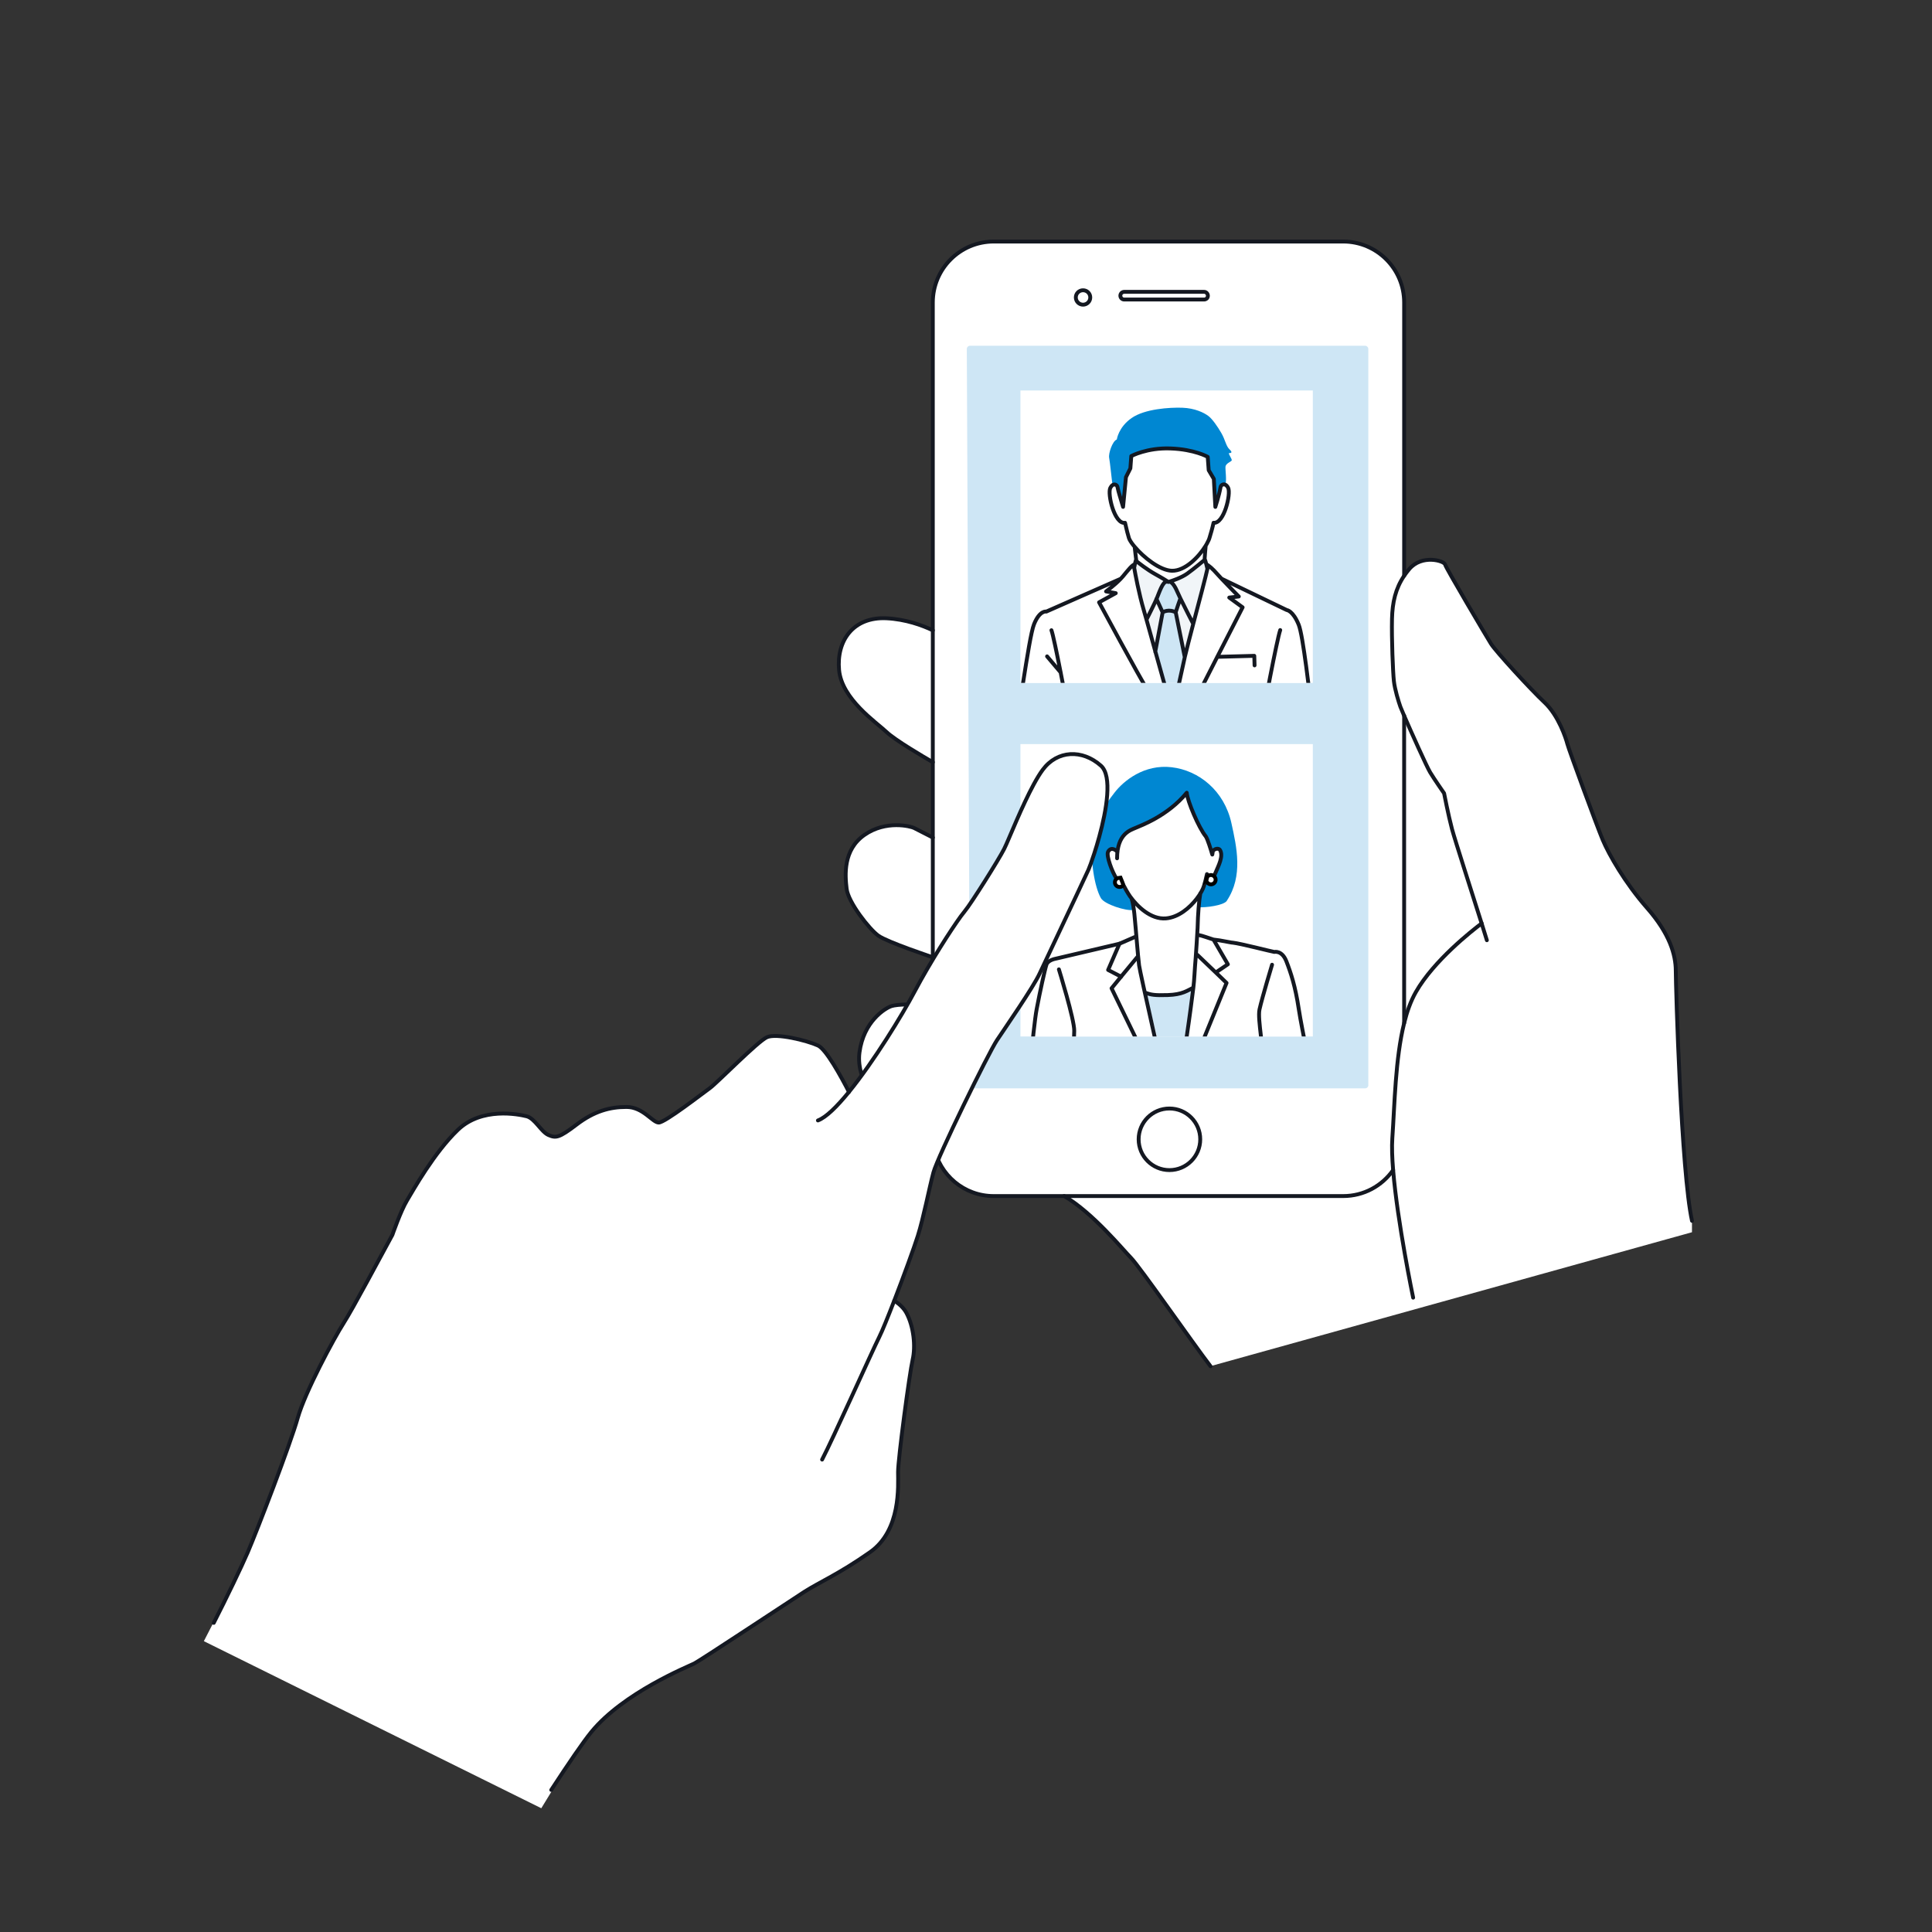 <?xml version="1.0" encoding="UTF-8"?><svg id="_レイヤー_2" xmlns="http://www.w3.org/2000/svg" xmlns:xlink="http://www.w3.org/1999/xlink" viewBox="0 0 500 500"><rect x="0" y="0" width="500" height="500" fill="#333333" stroke="none"/><defs><style>.cls-1,.cls-2{fill:none;}.cls-2{stroke:#141821;stroke-linecap:round;stroke-linejoin:round;}.cls-3{clip-path:url(#clippath);}.cls-4{fill:#f9e0ca;}.cls-5{fill:#0087d2;}.cls-6{fill:#f0efec;}.cls-7,.cls-8{fill:#fff;}.cls-9{fill:#f1f5f8;}.cls-10{fill:#cee6f5;}.cls-11{clip-path:url(#clippath-1);}.cls-8{stroke:#000;stroke-miterlimit:10;}</style><clipPath id="clippath"><rect class="cls-1" x="264.09" y="192.57" width="75.67" height="75.67"/></clipPath><clipPath id="clippath-1"><rect class="cls-1" x="264.09" y="101.06" width="75.67" height="75.67"/></clipPath></defs><g id="_レイヤー_1-2"><g><rect class="cls-1" width="500" height="500"/><g><path class="cls-7" d="M433.69,251.25c0-4.2-1.63-9.64-7.38-16.19-5.76-6.55-9.93-13.9-11.52-17.67-1.58-3.77-8.8-23.42-9.16-24.86-.36-1.45-2.29-7.34-5.89-10.71-3.61-3.37-12.64-13.24-13.85-15.16-1.2-1.93-11.67-19.62-11.91-20.57-.24-.96-6.01-2.65-9.27,1.2-.49,.58-.92,1.16-1.32,1.74,0,0,0,0,0,0h0V78.28c0-8.7-7.06-15.77-15.76-15.77h-90.45c-8.7,0-15.77,7.06-15.77,15.77v84.84c-2.74-1.3-7.02-2.87-11.99-3.12-8.65-.42-12.98,5.86-12.28,13.39,.7,7.53,9.63,13.53,12.28,16.04,2.22,2.11,9.67,6.48,11.99,7.82v19.49c-1.75-.9-4.34-2.22-4.88-2.49-.84-.42-7.25-2.09-12.83,1.81-5.58,3.9-5.02,10.46-4.6,13.95,.41,3.48,5.86,10.46,8.23,12.14,2.35,1.66,13.86,5.5,14.08,5.58v13.54c-4.08-1.88-9.43-1.29-10.62-.93-1.74,.52-7.32,4.01-8.37,12.03-1.05,8.03,6.28,15.17,9.24,15.87,2.61,.61,8.61,4.61,10,5.55l.04,2.97c1.4,7.27,7.79,12.76,15.47,12.76h18.22c7.42,4.31,15.42,14.11,17.27,15.96,2.26,2.26,16.08,22.19,20.61,28.08l124.61-34.66v-2.97c-2.8-12.6-4.2-60.51-4.2-64.71Z"/><g><g><path id="path" class="cls-2" d="M310.62,294.85c0-4.4-3.57-7.97-7.97-7.97s-7.97,3.57-7.97,7.97,3.57,7.97,7.97,7.97,7.97-3.56,7.97-7.97Zm-28.46-217.87c0-1.03-.83-1.86-1.87-1.86s-1.87,.83-1.87,1.86,.85,1.87,1.87,1.87,1.87-.83,1.87-1.87Zm30.16,.26c.18-.18,.28-.43,.28-.7,0-.55-.44-1.01-.99-1.01h-20.67c-.27,0-.52,.12-.7,.29-.18,.18-.29,.43-.29,.71,0,.54,.45,.99,1,.99h20.67c.27,0,.52-.12,.7-.29Z"/><path class="cls-2" d="M275.4,309.54c7.42,4.31,15.42,14.11,17.27,15.96,2.26,2.26,16.08,22.19,20.61,28.08"/><path class="cls-2" d="M437.89,315.95c-2.8-12.6-4.2-60.51-4.2-64.71s-1.63-9.64-7.38-16.19c-5.76-6.55-9.93-13.9-11.52-17.67-1.58-3.77-8.8-23.42-9.16-24.86-.36-1.45-2.29-7.34-5.89-10.71-3.61-3.37-12.64-13.24-13.85-15.16-1.2-1.93-11.67-19.62-11.91-20.57-.24-.96-6.01-2.65-9.27,1.2-.49,.58-.92,1.16-1.32,1.74-2.24,3.33-3.03,6.84-3.14,11.13-.12,5.06,.24,13.96,.49,16.13,.24,2.17,1.21,5.3,1.68,6.63,.1,.28,.46,1.12,.96,2.3,1.89,4.36,5.88,13.25,6.74,14.67,1.09,1.81,3.61,5.42,3.61,5.42,0,0,1.09,5.65,2.05,9.27,.74,2.76,5.34,17.03,7.67,24.42,.73,2.29,1.23,3.91,1.35,4.34"/><path class="cls-2" d="M236.03,288.08c1.32-.13,3.65-.97,5.54-1.98,.59-.32,1.15-.65,1.61-.99,1.92-1.4,5.06-12.04,2.62-19.18-.79-2.3-2.44-3.75-4.38-4.65-4.08-1.88-9.43-1.29-10.62-.93-1.74,.52-7.32,4.01-8.37,12.03-1.05,8.03,6.28,15.17,9.24,15.87,2.61,.61,8.61,4.61,10,5.55"/><path class="cls-2" d="M241.42,216.76c-1.75-.9-4.34-2.22-4.88-2.49-.84-.42-7.25-2.09-12.83,1.81-5.58,3.9-5.02,10.46-4.6,13.95,.41,3.48,5.86,10.46,8.23,12.14,2.35,1.66,13.86,5.5,14.08,5.58"/><path class="cls-2" d="M241.42,163.13c-2.74-1.3-7.02-2.87-11.99-3.12-8.65-.42-12.98,5.86-12.28,13.39,.7,7.53,9.63,13.53,12.28,16.04,2.22,2.11,9.67,6.48,11.99,7.82"/><path class="cls-2" d="M383.46,238.97c-2.5,1.88-12.42,9.66-17.03,17.76-1.31,2.29-2.29,5.03-3.04,8.06-2.3,9.27-2.45,21.09-3.06,29.82-.15,2.19-.05,5.04,.21,8.21,1.11,13.55,5.18,33.01,5.18,33.01"/><g><path class="cls-2" d="M363.39,149.01V78.28c0-8.7-7.06-15.77-15.76-15.77h-90.45c-8.7,0-15.77,7.06-15.77,15.77v183"/><path class="cls-2" d="M241.57,286.1l.1,7.71,.04,2.97c1.4,7.27,7.79,12.76,15.47,12.76h90.45c5.34,0,10.05-2.66,12.91-6.72"/><polyline class="cls-2" points="363.39 185.19 363.39 207.47 363.39 264.78"/></g></g><path class="cls-10" d="M354.12,280.83V90.32c0-.46-.38-.84-.84-.84h-102.24c-.46,0-.83,.38-.83,.84l.84,190.51c0,.46,.37,.83,.83,.83h101.41c.46,0,.84-.37,.84-.83Z"/></g></g><rect class="cls-7" x="264.09" y="101.06" width="75.67" height="75.67"/><rect class="cls-7" x="264.09" y="192.57" width="75.67" height="75.67"/><g class="cls-3"><g><g id="color"><path class="cls-5" d="M317.5,233.11c4.27-6.39,2.55-13.92,1.18-20.13-1.85-8.33-8.38-13.59-15.46-14.42-7.08-.83-12.42,3.48-14.82,6.62-2.4,3.14-4.74,6.28-5.56,11.71-.82,5.43,.43,12.71,2.08,15.55,.94,1.62,6.57,3.38,8.3,3.05,0,0-.28-2.33-.43-3.5h0c-.54-.76,18.88-3.08,18.78-2.72-.25,.86-.62,1.42-.91,2.25-.16,.61-.31,3.25-.31,3.25,1.42,.17,6.34-.41,7.16-1.64Z"/><path class="cls-7" d="M295.1,251.3c.04,.96,.82,3.69,1.34,5.61,1.62,.28,2.86,.68,6.23,.58,3.78-.12,4.63-1.14,6.17-1.89,.27-2.18,.52-4.01,.69-5.03,.2-1.17,.3-2.36,.35-3.45,.08-1.95,.47-13.81,.78-15.63-1.23,2.57-6.03,6.01-9.3,6.2-2.84,.17-6.29-2.1-8.16-4.71,.33,2.68,.54,5.15,.8,7.17,.21,1.64,.21,5.35,.66,8.18,.1,.6,.42,2.31,.45,2.95Z"/><path class="cls-10" d="M296.44,256.92c.14,1.28,5,22.68,5.2,23.78,0,0,2.67-.28,3.09,0,1.42-4.15,3.54-20.57,4.1-25.1-1.54,.74-2.85,1.8-6.62,1.92-3.36,.1-4.15-.32-5.77-.6Z"/><g><path class="cls-7" d="M301.64,280.7c-.4-1.77-1.22-8.5-1.78-10.8-1.38-5.57-5.08-19.76-5.21-21.55-.12-1.61-.46-2.85-.43-5.95,0,0-3.25,1.38-4.49,1.83l-16.6,3.9s-1.92,.34-2.31,1.53c-.4,1.18-1.65,6.84-2.54,11.55-.89,4.7-2.78,26.11-2.72,28.51,.06,2.4,36.37-5.32,36.37-5.32-.54-.18-.16-3.15-.29-3.7Z"/><path class="cls-7" d="M336.1,261.09c-.86-5.76-2.06-9.39-3.2-12.3-1.14-2.92-3.12-2.42-3.12-2.42-.66-.09-8.8-2.19-10.69-2.39-.25-.03-.39-.04-.39-.04,0,0-2.18-.39-3.09-.56-.25-.05-.84-.12-1.57-.21h0c-1.26-.38-2.84-1.01-3.95-1.2,.02,.23-.34,2.89-.41,4.84-.04,1.09-.29,3.25-.49,4.42-.17,1.02-.08,2.21-.35,4.39-.57,4.53-5.17,26.02-4.1,26.41,.9,.33,4.54,2,4.54,2,0,0,31.28,6.44,30.97,1.1-.31-5.34-3.27-18.27-4.13-24.03Z"/></g><path class="cls-7" d="M315.7,219.96c-.3-.46-1.23-.4-1.82,.27,0,0-.09,.56-.15,.94-.38-1.32-1.16-3.9-1.67-4.68-1.82-2.18-4.82-10.09-4.94-11.32,0,0-4.09,3.61-6.3,5.56,0,0-5.63,2.94-6.98,3.55-1.26,.57-4.38,1.15-4.75,6.62,0,0-1.03-2.27-2.32-.48-.94,1.3,2.11,8.79,3.59,7.67,.23,.79,.57,1.38,.96,2.22,.23,.51,.99,1.5,1.53,2.25,0,0,3.52,4.94,8.5,5.14,3.27-.27,6.5-2.74,8.32-5.1,.97-1.26,1.86-3.3,2.12-4.15,.11-.36,.26-.67,.41-1.24,0-.04,.05-.54,.09-.72,.07,1.1,.85,1.25,1.05,1.17,.64-.25,1.25-1.82,1.38-2.14,.51-1.26,2-4.01,.98-5.56Z"/></g><g><path id="path-2" class="cls-2" d="M301.64,280.7s-6.62-29.03-6.84-30.85c-.4-3.31-.72-8.11-.89-9.66-.22-2.04-.34-5.35-1.05-7.64m47.38,52.56c-.31-5.34-3.27-18.27-4.13-24.03-.86-5.76-2.06-9.39-3.2-12.3-1.14-2.92-3.12-2.42-3.12-2.42-.66-.09-8.8-2.19-10.69-2.39-.25-.03-.39-.04-.39-.04,0,0-2.18-.39-3.09-.56-.25-.05-.84-.12-1.57-.21h0c-1.26-.38-2.84-1.01-3.95-1.2m-16.22,.46l-4.15,1.81-16.6,3.9s-1.92,.34-2.31,1.53c-.4,1.18-1.65,6.84-2.54,11.55-.89,4.7-2.78,26.11-2.72,28.51m30.89-32.8c1.42,.54,2.41,.71,5.77,.6,3.78-.12,5.08-1.17,6.62-1.92m-4.1,25.1c1.42-4.15,3.54-20.57,4.1-25.1,.27-2.18,.33-4.48,.43-5.5,.19-2.01,.66-9.52,.67-9.99,.09-3.6,.33-6.79,.71-8.96m-3.69,50.11l4.15-11.37,2.46-6.04,3.86-9.47-2.79-2.7,3.13-2.12-3.72-6.4h0m.59,8.52l-4.75-4.55m19.32,2.54s-2.54,8.39-3.25,11.56c-.59,2.67,1.3,10.56,.8,15.71m-47.54,5.88c-1.78-5.71-1.25-13.98-1.21-16.05,.05-2.91-3.97-15.9-3.97-15.9m16.66-21.9c.23,.51,1.22,2.26,1.76,3.02h0c1.87,2.61,5.38,6.01,9.27,5.69,3.27-.27,6.16-2.73,7.97-5.08,.98-1.26,1.64-2.49,1.89-3.35,.11-.35,.24-.84,.39-1.41,.02-.09,.05-.19,.07-.29,.05-.22,.26-1.1,.31-1.33"/><polyline class="cls-2" points="289.72 244.23 289.72 244.23 286.78 251.02 290.13 252.76 287.67 255.77 299.79 280.7"/><line class="cls-2" x1="294.33" y1="247.69" x2="290.13" y2="252.76"/><path class="cls-2" d="M289.1,222.13c0-6.39,3.49-7.29,4.75-7.86,1.36-.61,8.33-3.07,13.28-9.11,.15,2.09,3.12,9.14,4.94,11.32,.5,.79,1.29,3.36,1.67,4.68,.06-.37,.15-.94,.15-.94,.59-.67,1.52-.73,1.82-.27,1.02,1.55-.47,4.3-.98,5.56-.05,.12-.18,.44-.35,.8"/><path class="cls-2" d="M288.98,227.41c-1.12-1.62-2.77-6.02-2.2-7,.85-1.49,2.2-.16,2.2-.16"/></g><path class="cls-8" d="M312.28,227.59c-.02,.1-.05,.19-.07,.29,.11,.59,.64,1.02,1.26,.99,.66-.04,1.17-.61,1.13-1.27-.02-.39-.23-.72-.53-.93-.21-.15-.47-.22-.75-.21-.36,.02-.67,.2-.88,.46h0c-.06,.24-.11,.46-.17,.68Z"/><path class="cls-8" d="M290.68,228.97c-.07,.21-.26,.54-.87,.57-.66,.04-1.24-.47-1.27-1.13-.02-.39,.14-.75,.42-.98,.19-.17,.75-.29,1.02-.31,0,0,.74,1.76,.71,1.85Z"/></g></g><g class="cls-11"><g><g id="color-2"><path class="cls-7" d="M302.33,150.62l-.12-.09c-.34-.22-1.34-.87-3.26-1.93-2.13-1.18-4.36-2.95-4.84-3.34-.02-.16-.05-.33-.08-.5-.1-.62-.23-2.12-.38-3.21l.02-.02c2.26,2.67,6.49,6.1,9.61,6.17,3.43,.09,6.98-3.61,8.74-6.47-.12,1.15-.22,2.72-.27,3.38-.01,.09-.02,.18-.02,.27-.34,.29-2.76,2.33-4.5,3.56-.78,.55-1.75,1.01-2.62,1.37-.85,.35-1.61,.59-2.02,.72h0c-.16,.05-.25,.07-.25,.07Z"/><path class="cls-6" d="M294.75,221.86c1.13-.38,1.25-1.44,.98-2.65h12.41c-.28,1.21-.15,2.27,.97,2.65,1.1,.37,1.87-.29,2.39-1.11l.16,3.19,.12,2.54,.03,.59h-19.76l.03-.59,.12-2.53,.16-3.21c.52,.83,1.29,1.5,2.4,1.13Z"/><path class="cls-6" d="M325.42,213.28c-1.09-2.31-3.45-5.78-4.64-6.48-1.43-.85-2.64-.59-2.64-.59,0,0-.37,.29-.86,.61,.02-.05,.08-.1,.15-.16,.31-.27,.97-.65,1.39-.89,.95-.02,2.76-.06,5.15,2.47,1.91,2.03,3.85,6.08,4.93,8.63-.7,.58-1.4,1.15-1.63,1.33-.49,.4-1.64,.4-2.68,.03-.87-.3-1.67-1.14-2.3-1.89,.54-1.13,2.04-2.31,3.11-3.07Z"/><path class="cls-6" d="M283.08,206.8c-1.18,.7-3.54,4.17-4.63,6.48,1.07,.76,2.57,1.94,3.11,3.07-.62,.76-1.43,1.6-2.3,1.89-1.03,.36-2.19,.36-2.68-.03-.22-.17-.93-.75-1.63-1.33,1.08-2.55,3.03-6.61,4.94-8.63,2.38-2.53,4.19-2.49,5.15-2.47,.41,.23,1.08,.61,1.39,.89,.06,.06,.12,.12,.15,.16l-.08-.06c-.45-.3-.78-.55-.78-.55,0,0-1.2-.26-2.64,.59Z"/><path class="cls-9" d="M312.2,146.09c.09,.36,.18,.73,.26,1.08-.4,1.92-2.14,8.44-3.66,14.23l-.06-.02s-2.08-4.02-3.25-6.44c-.3-.62-.54-1.14-.67-1.45-.65-1.55-1.44-2.92-2.23-2.95,.41-.13,1.17-.37,2.02-.72,.87-.36,1.85-.82,2.62-1.37,1.74-1.24,4.15-3.28,4.5-3.56,0-.09,.01-.17,.02-.27,.14,.33,.3,.88,.45,1.47Z"/><path class="cls-9" d="M308.75,161.38l.06,.02c-.92,3.51-1.76,6.76-2.18,8.56l-2.33-11.5c.4-1.27,.8-2.37,1.2-3.52,1.18,2.42,3.25,6.44,3.25,6.44Z"/><path class="cls-9" d="M299.31,154.97l1.6,3.5-1.92,10.21c-.88-3.19-1.71-6.17-2.31-8.31,.69-1.37,2.07-4.13,2.62-5.4Z"/><path class="cls-9" d="M298.95,148.6c1.92,1.06,2.92,1.71,3.26,1.93-.36,0-.27,.02-.27,.02-1.01-.11-1.91,2.7-2.52,4.17-.03,.08-.06,.16-.1,.25-.55,1.27-1.94,4.03-2.62,5.4-.28-.99-.51-1.81-.68-2.38-1.28-4.34-2.24-9.56-2.5-11.01,.05-.31,.12-.62,.18-.92,.11-.53,.23-1,.34-1.29,.03,.17,.06,.33,.08,.5,.48,.39,2.71,2.16,4.84,3.34Z"/><path class="cls-10" d="M304.3,158.47l2.33,11.5s-.01,.06-.02,.09c-.66,2.9-1.98,9.05-3.13,14.4-1.09-3.6-2.89-10.03-4.48-15.77l1.92-10.21c.29-.16,.86-.41,1.62-.43,.84-.01,1.47,.27,1.76,.43Z"/><path class="cls-10" d="M302.21,150.53l.12,.09s.09-.02,.25-.07h0c.79,.03,1.59,1.41,2.23,2.95,.13,.31,.37,.83,.67,1.45-.4,1.15-.8,2.25-1.2,3.52-.29-.16-.92-.44-1.76-.43-.76,.02-1.34,.27-1.62,.43l-1.6-3.5c.04-.09,.08-.17,.1-.25,.61-1.48,1.52-4.29,2.52-4.17,0,0-.09-.02,.27-.02Z"/><path class="cls-7" d="M315.02,148.59c.29,.33,.7,.77,1.17,1.27l16.83,8.09s1.6,.12,3.08,3.79c1.15,2.83,2.74,17.33,3.83,25.66,.09,.73,1.57,2.09,1.66,2.7,.18,1.44-.41,2.13-.36,2.65,.34,3.24,.72,10.74-2.68,15.37-3.24,4.4-7.77,13.11-9.49,14.7-.09,.08-.17,.15-.24,.19-1.35,.79-4.7,.29-6.94-2.34,.02-.06,.03-.13,.05-.21,.15-.65,.04-2.04,.17-3.43,.02-.22,.09-.44,.2-.67,.62,.76,1.43,1.6,2.3,1.89,1.04,.36,2.19,.36,2.68-.03,.23-.17,.93-.75,1.63-1.33-1.08-2.55-3.03-6.61-4.93-8.63-2.38-2.53-4.2-2.49-5.15-2.47-.42,.23-1.08,.61-1.39,.89-.07,.06-.12,.12-.15,.16-.62,.41-1.43,.9-1.94,1.01-.91,.18-2.27,.31-3.88,2.26-1.61,1.95-1.11,3.93-2.08,5.92-.46,.94-1.02,2.12-1.26,3.19h-7.56c-.71-7.17-.54-13.61-.47-15.48,.11-3.15,.55-7.08,1.36-10.27,.34-1.37,1.13-4.96,2-9,1.15-5.35,2.47-11.5,3.13-14.4,.01-.03,.02-.06,.02-.09,.42-1.81,1.26-5.05,2.18-8.56,1.52-5.8,3.25-12.31,3.66-14.23-.08-.35-.17-.72-.26-1.08,.59,.24,1.61,1.13,2.82,2.5Z"/><path class="cls-7" d="M292.39,210.1c-1.6-1.95-2.97-2.08-3.88-2.26-.51-.1-1.32-.59-1.94-1.01-.03-.05-.08-.1-.15-.16-.31-.27-.98-.66-1.39-.89-.96-.02-2.77-.06-5.15,2.47-1.91,2.03-3.85,6.08-4.94,8.63,.7,.58,1.41,1.15,1.63,1.33,.49,.4,1.65,.4,2.68,.03,.87-.3,1.68-1.14,2.3-1.89,.1,.23,.17,.45,.2,.67,.13,1.39,.02,2.78,.17,3.43,.02,.08,.03,.15,.05,.21-2.24,2.64-5.6,3.14-6.95,2.34-.19-.11-.43-.34-.72-.66-2.01-2.26-6.22-9.21-9.1-13.49-3.21-4.77-4.43-11.86-3.5-14.98,1.79-6.02,4.47-28.61,5.95-32.29,1.49-3.67,3.18-3.26,3.18-3.26l19.15-8.44c.23-.24,.45-.48,.65-.72,1.35-1.64,2.29-2.87,3.06-3.11-.06,.29-.13,.61-.18,.92,.26,1.46,1.22,6.68,2.5,11.01,.17,.58,.4,1.39,.68,2.38,.6,2.15,1.43,5.12,2.31,8.31,1.59,5.74,3.39,12.17,4.48,15.77-.87,4.04-1.66,7.63-2,9-.81,3.19-1.25,7.12-1.36,10.27-.07,1.87-.24,8.31,.47,15.48h-4.86c-.24-1.07-.8-2.25-1.26-3.19-.97-1.99-.48-3.97-2.08-5.92Z"/><path class="cls-4" d="M289.93,218.54l.13-.27c.27-.56,.78-.73,1.2-.61,.08,.41,.16,.78,.23,1.02,.09,.29,.27,.9,.57,1.52l-.78,.17c-.22,.05-.45-.05-.55-.26-.19-.37-.5-.98-.8-1.58Z"/><path class="cls-7" d="M289.93,218.54c.3,.6,.61,1.21,.8,1.58,.1,.2,.33,.31,.55,.26l.78-.17c-.3-.62-.47-1.23-.57-1.52-.07-.24-.15-.61-.23-1.02-.43-.12-.93,.05-1.2,.61l-.13,.27Zm-4.22-12.33s.33,.25,.78,.55l.08,.06c.62,.41,1.43,.9,1.94,1.01,.9,.18,2.27,.31,3.88,2.26,1.6,1.95,1.11,3.93,2.08,5.92,.46,.94,1.01,2.12,1.26,3.19,.27,1.21,.15,2.27-.98,2.65-1.11,.37-1.88-.29-2.4-1.13l-.16,3.21-.12,2.53-.03,.59h.85c-.12,.1-.27,.2-.44,.27-.36,.15-.79,.13-1.24,.04-.79,.4-3.01-.26-3.82-.54-.87-.31-2.99-.96-3.45-1.15-.46-.19-1.48-.95-1.48-1.63s-.29-2.27-.26-2.58c.02-.27-.1-.37-.23-.83-.02-.06-.03-.13-.05-.21-.15-.65-.05-2.04-.17-3.43-.02-.22-.09-.44-.2-.67-.54-1.13-2.04-2.31-3.11-3.07,1.08-2.31,3.45-5.78,4.63-6.48,1.43-.85,2.64-.59,2.64-.59Z"/><path class="cls-4" d="M311.8,220.21c.3-.62,.48-1.23,.57-1.52,.08-.24,.15-.61,.23-1.02,.43-.12,.93,.05,1.2,.61,.05,.1,.09,.19,.13,.27-.3,.59-.61,1.21-.8,1.57-.1,.2-.33,.31-.55,.26l-.78-.17Z"/><path class="cls-7" d="M311.8,220.21l.78,.17c.22,.05,.45-.05,.55-.26,.19-.37,.51-.98,.8-1.57-.05-.09-.09-.17-.13-.27-.27-.56-.78-.73-1.2-.61-.09,.41-.16,.78-.23,1.02-.09,.29-.27,.9-.57,1.52Zm0,6.86l-.03-.59-.12-2.54-.16-3.19c-.52,.82-1.29,1.48-2.39,1.11-1.13-.38-1.25-1.44-.97-2.65,.24-1.07,.8-2.25,1.26-3.19,.97-1.99,.47-3.97,2.08-5.92,1.6-1.95,2.97-2.08,3.88-2.26,.51-.1,1.32-.59,1.94-1.01,.49-.33,.86-.61,.86-.61,0,0,1.21-.26,2.64,.59,1.18,.7,3.54,4.17,4.64,6.48-1.07,.76-2.57,1.94-3.11,3.07-.11,.23-.18,.45-.2,.67-.13,1.39-.02,2.78-.17,3.43-.02,.08-.03,.15-.05,.21-.13,.47-.25,.57-.23,.83,.02,.3-.26,1.91-.26,2.58s-1.02,1.43-1.48,1.63c-.45,.2-2.58,.85-3.45,1.15-.8,.28-3.02,.94-3.81,.54-.45,.09-.89,.11-1.24-.04-.17-.07-.31-.17-.44-.27h.83Z"/><path class="cls-5" d="M289.21,126.04c-.12-.58-.79-.86-1.28-.52h-.01c-.16-.99-.67-6.06-.87-7.03-.23-1.08,.84-4.35,1.98-4.75,0,0,.4-3.15,3.81-5.54,3.41-2.39,9.85-2.79,13.15-2.68,3.29,.12,5.61,1.3,6.69,2.1,1.08,.79,2.48,2.85,3.39,4.43,1.03,1.76,1.21,3.39,2.12,4.24s.4,.97-.06,.97,.85,1.59,.62,1.93c-.23,.34-1.48,.74-1.59,1.54-.1,.71,.36,3.5-.03,4.72,0,0-.01,0-.02-.01-.5-.26-1.12,.06-1.22,.62-.42,2.29-1.35,5.12-1.35,5.12l-.39-7.25-1.33-2.25-.25-3.45s-3.41-1.96-9.67-2.18c-6.08-.22-10.11,1.97-10.11,1.97l-.24,3.18-1.14,2.27-.75,7.7c-.79-2.74-1.15-3.7-1.44-5.13Z"/><path class="cls-7" d="M289.21,126.04c.29,1.43,.65,2.39,1.44,5.13l.75-7.7,1.14-2.27,.24-3.18s4.03-2.19,10.11-1.97c6.26,.22,9.67,2.18,9.67,2.18l.25,3.45,1.33,2.25,.39,7.25s.93-2.83,1.35-5.12c.1-.56,.72-.88,1.22-.62,0,0,.01,0,.02,.01,.25,.13,.5,.38,.72,.8,.78,1.55-1.07,9.41-3.77,9.05-.42,1.87-.65,2.5-1.02,3.8-.12,.45-.37,1.01-.72,1.63-.09,.17-.19,.34-.3,.52-1.75,2.86-5.31,6.55-8.74,6.47-3.12-.08-7.35-3.5-9.61-6.17-.12-.15-.24-.29-.36-.43-.58-.73-.99-1.38-1.15-1.85-.23-.68-.6-2.17-1.01-3.96-2.72,.47-4.61-7.48-3.81-9.04,.17-.34,.37-.57,.57-.72h.01c.49-.35,1.17-.07,1.28,.51Z"/></g><path id="path-3" class="cls-2" d="M317.12,125.44c.25,.13,.5,.38,.72,.8,.78,1.55-1.07,9.41-3.77,9.05-.42,1.87-.65,2.5-1.02,3.8-.12,.45-.37,1.01-.72,1.63-.09,.17-.19,.34-.3,.52-1.75,2.86-5.31,6.55-8.74,6.47-3.12-.08-7.35-3.5-9.61-6.17-.12-.15-.24-.29-.36-.43-.58-.73-.99-1.38-1.15-1.85-.23-.68-.6-2.17-1.01-3.96-2.72,.47-4.61-7.48-3.81-9.04,.17-.34,.37-.57,.57-.72h.01c.49-.35,1.17-.07,1.28,.51,.29,1.43,.65,2.39,1.44,5.13l.75-7.7,1.14-2.27,.24-3.18s4.03-2.19,10.11-1.97c6.26,.22,9.67,2.18,9.67,2.18l.25,3.45,1.33,2.25,.39,7.25s.93-2.83,1.35-5.12c.1-.56,.72-.88,1.22-.62,0,0,.01,0,.02,.01Zm-23.47,16.11c.15,1.1,.27,2.59,.38,3.21,.03,.17,.06,.33,.08,.5m17.92-4.02c-.12,1.15-.22,2.72-.27,3.38-.01,.09-.02,.18-.02,.27m-17.7-.13c-.11,.29-.23,.76-.34,1.29-.06,.29-.13,.61-.18,.92m18.95,.2c-.08-.35-.17-.72-.26-1.08-.15-.59-.31-1.14-.45-1.47m-9.54,5.91c-.36,0-.27,.02-.27,.02-1.01-.11-1.91,2.7-2.52,4.17-.03,.08-.06,.16-.1,.25-.55,1.27-1.94,4.03-2.62,5.4m12.06,1.01s-2.08-4.02-3.25-6.44c-.3-.62-.54-1.14-.67-1.45-.65-1.55-1.44-2.92-2.23-2.95m-8.48-5.29c.48,.39,2.71,2.16,4.84,3.34,1.92,1.06,2.92,1.71,3.26,1.93l.12,.09s.09-.02,.25-.07h0c.41-.13,1.17-.37,2.02-.72,.87-.36,1.85-.82,2.62-1.37,1.74-1.24,4.15-3.28,4.5-3.56m-18.22,2.08c.26,1.46,1.22,6.68,2.5,11.01,.17,.58,.4,1.39,.68,2.38,.6,2.15,1.43,5.12,2.31,8.31,1.59,5.74,3.39,12.17,4.48,15.77m8.99-37.28c-.4,1.92-2.14,8.44-3.66,14.23-.92,3.51-1.76,6.76-2.18,8.56,0,.03-.01,.06-.02,.09-.66,2.9-1.98,9.05-3.13,14.4-.87,4.04-1.66,7.63-2,9-.81,3.19-1.25,7.12-1.36,10.27-.07,1.87-.24,8.31,.47,15.48m4.83-31.05s1.66-2.52,4.33-7.81c1.06-2.09,3.14-6.17,5.26-10.33,3.23-6.32,6.56-12.82,6.56-12.82l-3.46-2.53,2.47-.28s-2.62-2.65-4.4-4.54c-.47-.5-.87-.94-1.17-1.27-1.21-1.38-2.23-2.26-2.82-2.5m12.47,26.14l-.07-2.47-9.59,.26m-21.32-23.97c-.76,.24-1.7,1.47-3.06,3.11-.2,.24-.41,.48-.65,.72-1.56,1.62-3.74,3.21-3.74,3.21l2.51,.45-4.32,2.37s10.83,20.09,12.2,22.08c1.38,1.99,3.99,6.12,3.99,6.12m21.25,36.52c2.24,2.64,5.6,3.14,6.94,2.34,.08-.04,.15-.1,.24-.19,1.71-1.59,6.24-10.3,9.49-14.7,3.4-4.64,3.03-12.14,2.68-15.37-.06-.52,.54-1.21,.36-2.65-.08-.61-1.56-1.97-1.66-2.7-1.09-8.33-2.68-22.83-3.83-25.66-1.49-3.67-3.08-3.79-3.08-3.79l-16.83-8.09m20.67,43.11c-4.61,.12-8.77,4.02-11.26,6.81-.22,.25-.43,.49-.63,.72-2.37,2.77-6.6,5.15-7.19,5.74-.15,.15-.26,.29-.34,.42m16.18-16.4c-2.55,.23-3.72,3.15-3.72,3.15m1.42-30.28c-.83,2.38-4.4,21.18-5.48,27.62-.22,3.1-.38,5.8-.33,6.45,.06,.75,.08,1.73,.08,2.59m-6.77,5.99c-.42,.23-1.08,.61-1.39,.89-.07,.06-.12,.12-.15,.16m8.31,10.3c.31-.23,.83-.59,.31-2.57-.09-.35-.27-.79-.5-1.27-1.09-2.31-3.45-5.78-4.64-6.48-1.43-.85-2.64-.59-2.64-.59,0,0-.37,.29-.86,.61-.62,.41-1.43,.9-1.94,1.01-.91,.18-2.27,.31-3.88,2.26-1.61,1.95-1.11,3.93-2.08,5.92-.46,.94-1.02,2.12-1.26,3.19-.28,1.21-.15,2.27,.97,2.65,1.1,.37,1.87-.29,2.39-1.11,.11-.17,.21-.36,.3-.54,.3-.62,.48-1.23,.57-1.52,.08-.24,.15-.61,.23-1.02,.06-.32,.13-.68,.21-1.03,.09-.36,.18-.74,.3-1.08m9.2,.79c.62,.76,1.43,1.6,2.3,1.89,1.04,.36,2.19,.36,2.68-.03,.23-.17,.93-.75,1.63-1.33m-1.2,3.96c1.53,.53,1.88-1.37,1.81-2.13-.05-.51-.21-.87-.61-1.82-1.08-2.55-3.03-6.61-4.93-8.63-2.38-2.53-4.2-2.49-5.15-2.47m-7.03,14.43l.78,.17c.22,.05,.45-.05,.55-.26,.19-.37,.51-.98,.8-1.57,.25-.51,.49-1.01,.63-1.35,.02-.05,.04-.1,.06-.14,.12-.3,.18-.57,.21-.79m-3.18,7.67c.85,.45,1.92,.94,2.7,.76,.83-.19,1.35-1.21,2.06-2.12,.72-.92,2.32-2.73,2.6-2.93m-7.25,6.83c.6,.08,.82,0,1.76-.54,1.02-.58,4.21-2.8,4.75-2.95m-5.64,4.4c.79,.4,3.01-.26,3.81-.54,.87-.31,3-.96,3.45-1.15,.45-.19,1.48-.95,1.48-1.63s.28-2.27,.26-2.58c-.02-.27,.1-.37,.23-.83,.02-.06,.03-.13,.05-.21,.15-.65,.04-2.04,.17-3.43,.02-.22,.09-.44,.2-.67,.54-1.13,2.04-2.31,3.11-3.07m-14.44,13.79c.12,.1,.26,.2,.44,.27,.35,.15,.79,.13,1.24,.04,.59-.12,1.2-.37,1.64-.56,.78-.33,3.78-2.04,4.54-2.23m-4.9-6.04c-.05-.09-.09-.17-.13-.27-.27-.56-.78-.73-1.2-.61m-22.61-67.78l-19.15,8.44s-1.69-.41-3.18,3.26c-1.48,3.67-4.16,26.27-5.95,32.29-.93,3.12,.29,10.21,3.5,14.98,2.88,4.28,7.1,11.22,9.1,13.49,.29,.32,.53,.55,.72,.66,1.35,.79,4.7,.29,6.95-2.34m4.44-13.99c-.08-.13-.19-.27-.34-.42-.59-.59-4.82-2.97-7.19-5.74-.3-.36-.64-.73-1-1.13-2.52-2.74-6.5-6.28-10.88-6.4m10.88,6.4c0-.75,.03-1.54,.08-2.17,.05-.65-.1-3.35-.32-6.44-.58-3.47-1.89-10.56-3.11-16.71-1.03-5.25-1.99-9.82-2.38-10.91m14.42,43.7s-.08-.1-.15-.16c-.31-.27-.98-.66-1.39-.89m5.73,9.81c.11,.34,.2,.7,.28,1.05,.08,.36,.15,.71,.22,1.03,.08,.41,.16,.78,.23,1.02,.09,.29,.27,.9,.57,1.52,.09,.17,.18,.36,.29,.52,.52,.83,1.29,1.5,2.4,1.13,1.13-.38,1.25-1.44,.98-2.65-.24-1.07-.8-2.25-1.26-3.19-.97-1.99-.48-3.97-2.08-5.92-1.6-1.95-2.97-2.08-3.88-2.26-.51-.1-1.32-.59-1.94-1.01l-.08-.06c-.45-.3-.78-.55-.78-.55,0,0-1.2-.26-2.64,.59-1.18,.7-3.54,4.17-4.63,6.48-.23,.48-.4,.92-.5,1.27-.53,1.98-.29,2.26,.35,2.42m-3.35-.09c.7,.58,1.41,1.15,1.63,1.33,.49,.4,1.65,.4,2.68,.03,.87-.3,1.68-1.14,2.3-1.89m3.47-10.57c-.96-.02-2.77-.06-5.15,2.47-1.91,2.03-3.85,6.08-4.94,8.63-.4,.95-.61,1.54-.72,1.89-.26,.8,0,1.75,1.17,1.75m13.65-4.18c.04,.21,.1,.45,.2,.73,.02,.04,.04,.09,.06,.14,.14,.33,.38,.83,.64,1.34,.3,.6,.61,1.21,.8,1.58,.1,.2,.33,.31,.55,.26l.78-.17m-7.22-.57c.28,.2,1.89,2.02,2.61,2.93,.71,.91,1.24,1.93,2.06,2.12,.77,.19,1.85-.3,2.69-.75m-6.62-.96c.54,.15,3.73,2.37,4.75,2.95,.94,.54,1.16,.62,1.75,.54m-13.63-13.19c1.07,.76,2.57,1.94,3.11,3.07,.1,.23,.17,.45,.2,.67,.13,1.39,.02,2.78,.17,3.43,.02,.08,.03,.15,.05,.21,.13,.47,.24,.57,.23,.83-.02,.3,.26,1.91,.26,2.58s1.01,1.43,1.48,1.63c.45,.2,2.58,.85,3.45,1.15,.81,.28,3.03,.94,3.82,.54m-6.18-2.79c.76,.19,3.75,1.91,4.53,2.23,.45,.19,1.06,.44,1.65,.56,.44,.09,.88,.11,1.24-.04,.17-.07,.31-.17,.44-.27m-1.62-9.4c-.43-.12-.93,.05-1.2,.61l-.13,.27m5.8,.66h12.41m-15.79,1.52l-.16,3.21-.12,2.53-.03,.59h19.76l-.03-.59-.12-2.54-.16-3.19m-12.19-65.78l1.6,3.5c.29-.16,.86-.41,1.62-.43,.84-.01,1.47,.27,1.76,.43,.4-1.27,.8-2.37,1.2-3.52m-6.49,13.74l1.92-10.21m5.71,11.5l-2.33-11.5m-29.76,15.57l-3.53-4.17m32.96,26.19c-.8,0-1.44,.65-1.44,1.44s.65,1.44,1.44,1.44,1.44-.65,1.44-1.44-.65-1.44-1.44-1.44Zm-1.59,18.05l2.66-.12"/></g></g><g><path class="cls-7" d="M284.92,198.15c-4.85-4.3-11.31-4.03-15.08,1.08-2.91,3.95-6.46,12.4-8.55,17.28-.61,1.44-1.1,2.56-1.41,3.17-1.35,2.69-8.62,14.27-10.23,16.16-.24,.28-.58,.72-1.01,1.31-2.47,3.41-7.78,11.61-11.92,19.42-3.28,6.19-10.61,18.16-17.02,26.02-2.07-4.02-5.92-11.06-8.02-12.01-2.96-1.35-10.77-3.23-13.2-2.15-2.42,1.08-12.92,11.85-14.81,13.2-1.89,1.35-11.58,8.89-13.2,8.89s-4.04-4.04-8.35-4.04-8.34,1.08-12.92,4.57c-4.58,3.5-5.39,3.5-7.27,2.69-1.88-.81-3.5-4.3-5.65-4.85-2.16-.53-11.58-2.42-17.77,3.5-6.19,5.93-11.58,15.62-13.2,18.31-1.62,2.69-3.77,8.89-3.77,8.89-3.23,5.92-10.23,19.12-12.65,22.89-2.42,3.77-9.96,17.77-11.85,24.5-1.88,6.73-10.5,29.08-12.92,34.73-1.55,3.61-5.51,11.84-11.36,23.02l87.33,43.24c7.06-11.63,10.82-17.15,12.88-19.68,8.34-10.23,25.04-16.96,26.66-17.77,1.62-.81,24.77-16.15,28.54-18.58,3.77-2.42,8.89-4.57,16.96-10.23,8.08-5.65,7.27-17.23,7.27-20.73s2.96-25.58,3.77-29.08c.81-3.5,.27-8.62-1.61-12.12-.71-1.32-1.92-2.37-3.14-3.17,2.42-6.27,5.13-13.69,6.1-16.76,1.47-4.65,2.96-12.39,4.04-16.42,1.08-4.04,14.27-30.97,16.42-34.19,2.15-3.23,9.43-13.74,11.04-17.24,.37-.79,1.16-2.48,2.19-4.65,1.35-2.88,3.11-6.6,4.8-10.19,.9-1.91,1.78-3.77,2.57-5.45,1.55-3.3,2.76-5.88,3.1-6.63,.25-.57,.84-2.13,1.51-4.22,.41-1.27,.86-2.75,1.29-4.33,1.88-6.87,3.44-15.69,.43-18.37Z"/><g><path class="cls-2" d="M212.76,377.74c2.69-5.12,12.92-28,14.81-31.77,.76-1.51,2.24-5.18,3.86-9.36,2.42-6.27,5.13-13.69,6.1-16.76,1.47-4.65,2.96-12.39,4.04-16.42,1.08-4.04,14.27-30.97,16.42-34.19,2.15-3.23,9.43-13.74,11.04-17.24,.37-.79,1.16-2.48,2.19-4.65,1.35-2.88,3.11-6.6,4.8-10.19,.9-1.91,1.78-3.77,2.57-5.45,1.55-3.3,2.76-5.88,3.1-6.63,.25-.57,.84-2.13,1.51-4.22,.41-1.27,.86-2.75,1.29-4.33,1.88-6.87,3.44-15.69,.43-18.37-4.85-4.3-11.31-4.03-15.08,1.08-2.91,3.95-6.46,12.4-8.55,17.28-.61,1.44-1.1,2.56-1.41,3.17-1.35,2.69-8.62,14.27-10.23,16.16-.24,.28-.58,.72-1.01,1.31-2.47,3.41-7.78,11.61-11.92,19.42-3.28,6.19-10.61,18.16-17.02,26.02-3.07,3.77-5.93,6.59-8.02,7.37"/><path class="cls-2" d="M142.66,463.23c4.5-6.89,8.27-12.42,10.33-14.94,8.34-10.23,25.04-16.96,26.66-17.77,1.62-.81,24.77-16.15,28.54-18.58,3.77-2.42,8.89-4.57,16.96-10.23,8.08-5.65,7.27-17.23,7.27-20.73s2.96-25.58,3.77-29.08c.81-3.5,.27-8.62-1.61-12.12-.71-1.32-1.92-2.37-3.14-3.17"/><path class="cls-2" d="M219.71,282.59c-2.07-4.02-5.92-11.06-8.02-12.01-2.96-1.35-10.77-3.23-13.2-2.15-2.42,1.08-12.92,11.85-14.81,13.2-1.89,1.35-11.58,8.89-13.2,8.89s-4.04-4.04-8.35-4.04c-4.3,0-8.34,1.08-12.92,4.57-4.58,3.5-5.39,3.5-7.27,2.69-1.88-.81-3.5-4.3-5.65-4.85-2.16-.53-11.58-2.42-17.77,3.5-6.19,5.93-11.58,15.62-13.2,18.31s-3.77,8.89-3.77,8.89c-3.23,5.92-10.23,19.12-12.65,22.89-2.42,3.77-9.96,17.77-11.85,24.5-1.88,6.73-10.5,29.08-12.92,34.73-1.55,3.61-5.51,11.84-8.81,18.29"/></g></g></g></g></svg>